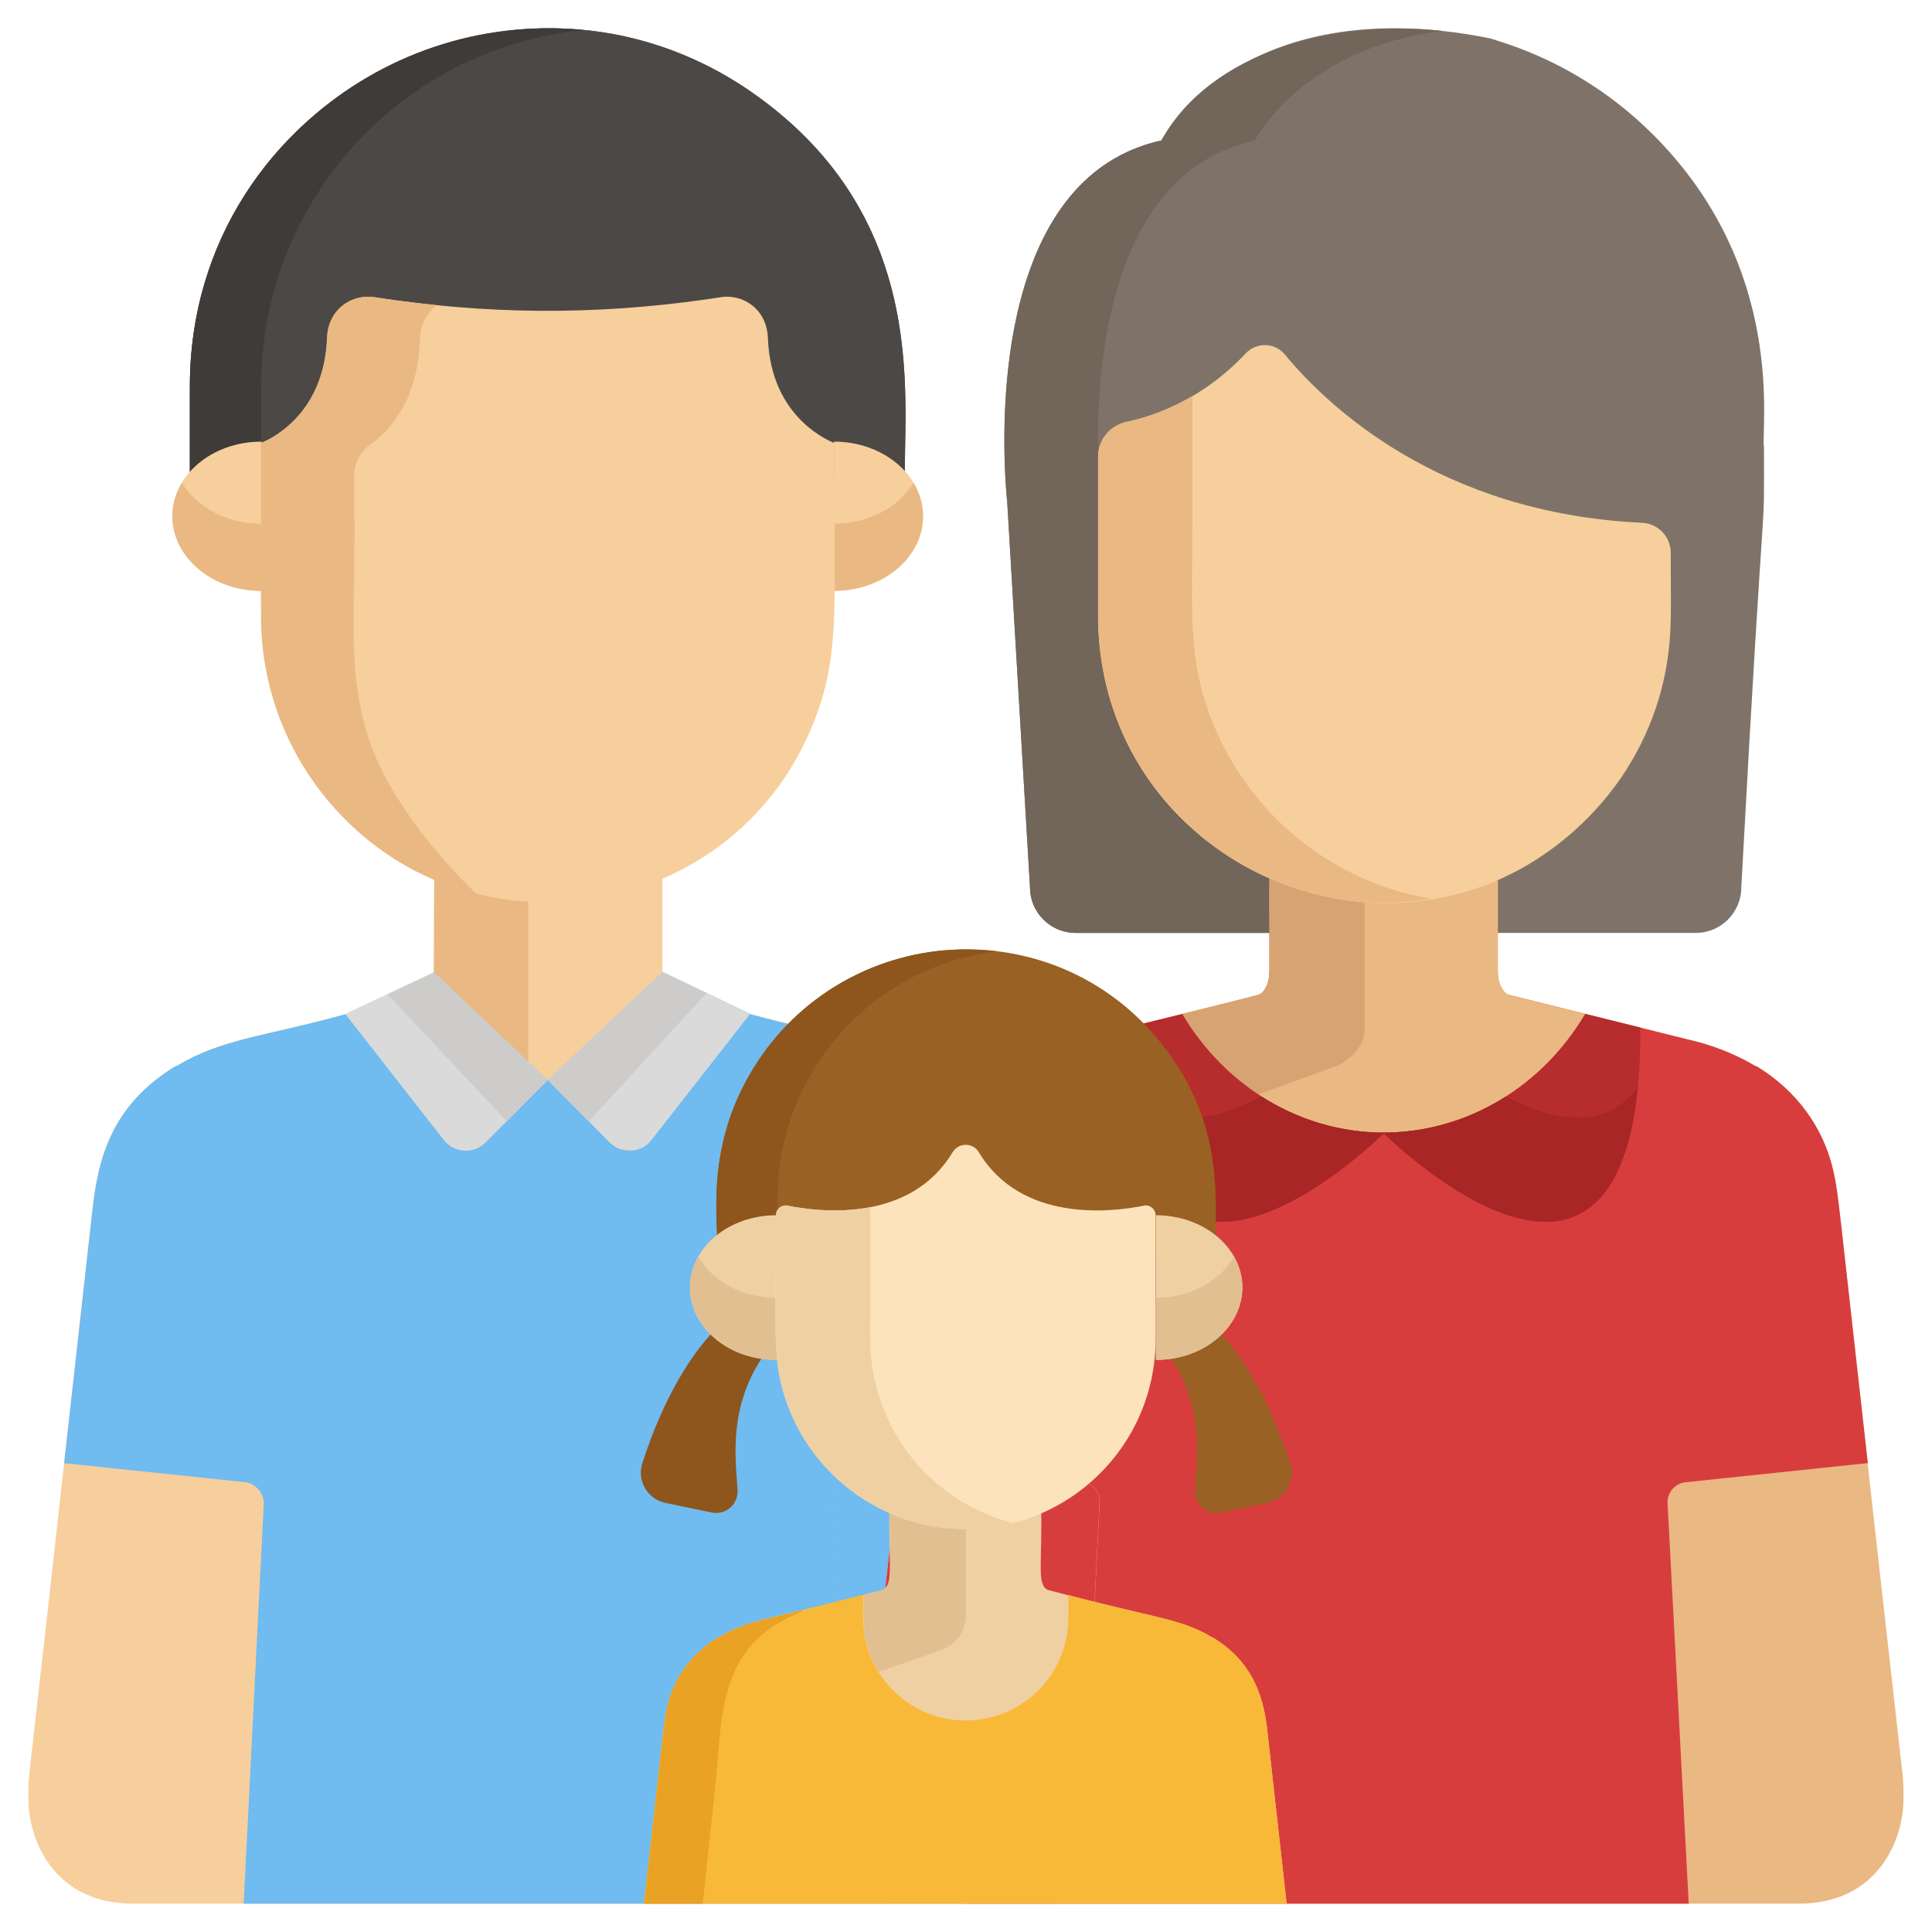 <svg width="24" height="24" viewBox="0 0 24 24" fill="none" xmlns="http://www.w3.org/2000/svg">
    <g clip-path="url(#clip0_6688_5264)">
        <path
            d="M15.414 11.589H13.36C13.049 11.589 12.795 11.335 12.795 11.024L12.512 6.234C12.512 6.234 12.055 2.267 14.427 1.745C14.427 1.745 15.391 -0.131 18.48 0.47C18.523 0.478 18.563 0.493 18.604 0.506C19.316 0.727 19.977 1.117 20.527 1.664C22.209 3.338 21.871 5.316 21.913 5.562C21.913 6.936 21.935 5.409 21.631 11.024C21.631 11.335 21.377 11.589 21.066 11.589H18.881"
            fill="#7F7369" />
        <path
            d="M15.771 11.589V10.917C14.501 10.356 13.71 9.155 13.643 7.839C13.643 7.83 13.641 7.803 13.641 7.798C13.639 7.751 13.638 7.704 13.638 7.657C13.639 5.543 13.637 5.671 13.64 5.636C13.618 4.508 13.793 2.14 15.588 1.745C15.588 1.745 16.179 0.595 17.918 0.384C16.593 0.238 15.039 0.632 14.427 1.745C12.826 2.097 12.441 4.046 12.479 5.676C12.48 5.698 12.48 5.721 12.481 5.742C12.49 6.044 12.512 6.234 12.512 6.234L12.795 11.024C12.795 11.335 13.049 11.589 13.36 11.589C13.857 11.589 15.227 11.589 15.771 11.589Z"
            fill="#72655A" />
        <path
            d="M10.738 22.067L11.345 16.638C11.558 14.998 11.471 14.368 12 13.726C11.837 13.528 11.603 13.342 11.45 13.248L11.433 13.244C10.861 12.902 10.379 12.887 9.316 12.595L8.229 12.074V10.776C7.318 11.179 6.271 11.165 5.394 10.783L5.389 12.08L4.307 12.595C3.251 12.885 2.763 12.901 2.19 13.244L2.173 13.248C2.125 13.278 2.074 13.313 2.024 13.353C1.205 13.941 1.192 14.705 1.121 15.27L0.796 18.177C0.338 22.337 0.352 22.002 0.352 22.323C0.345 22.851 0.668 23.648 1.653 23.648C1.744 23.648 11.922 23.649 12 23.647C11.118 23.633 10.661 22.96 10.738 22.067Z"
            fill="#F7CF9C" />
        <path
            d="M6.563 13.188V11.065C6.141 11.037 5.746 10.936 5.395 10.783L5.391 12.08L6.563 13.188Z"
            fill="#EAB883" />
        <path
            d="M23.637 22.067C22.809 14.737 22.856 14.944 22.782 14.586C22.661 14.004 22.311 13.545 21.824 13.248L21.807 13.244C21.6 13.12 21.369 13.022 21.121 12.951L18.735 12.357C18.657 12.322 18.603 12.206 18.603 12.074V10.923C17.704 11.315 16.655 11.309 15.768 10.917V12.074C15.768 12.206 15.715 12.321 15.637 12.357C13.618 12.894 13.169 12.882 12.565 13.244L12.548 13.248C11.88 13.656 11.622 14.209 11.533 14.939L10.735 22.067C10.655 22.991 11.145 23.648 12.027 23.648C13.431 23.648 21.223 23.648 22.345 23.648C23.329 23.648 23.653 22.851 23.646 22.323C23.646 22.322 23.646 22.322 23.646 22.321C23.647 22.226 23.643 22.139 23.637 22.067Z"
            fill="#EAB883" />
        <path
            d="M11.898 22.323C11.898 22.322 11.898 22.322 11.898 22.321C11.896 22.226 11.901 22.139 11.907 22.067L12.705 14.517C12.79 13.818 13.028 13.265 13.7 12.839C13.503 12.899 13.053 12.951 12.565 13.244L12.548 13.248C11.88 13.656 11.622 14.209 11.533 14.939L10.735 22.067C10.655 22.991 11.145 23.648 12.027 23.648C12.752 23.648 12.473 23.648 13.199 23.648C12.215 23.648 11.891 22.851 11.898 22.323Z"
            fill="#D8A373" />
        <path
            d="M23.203 18.175C22.826 14.836 22.843 14.875 22.783 14.586C22.662 14.001 22.308 13.543 21.825 13.248C21.821 13.247 21.804 13.243 21.808 13.244C21.601 13.12 21.37 13.022 21.122 12.951L18.736 12.357C18.658 12.321 18.605 12.206 18.605 12.074V10.923V10.917C17.698 11.318 16.655 11.308 15.77 10.917V10.923V12.074C15.77 12.206 15.716 12.322 15.639 12.357C13.62 12.894 13.171 12.882 12.566 13.244C12.561 13.245 12.544 13.249 12.549 13.248C11.887 13.652 11.623 14.21 11.534 14.939L11.172 18.175L13.455 18.415C13.576 18.428 13.667 18.533 13.661 18.655L13.41 23.648C16.205 23.648 18.185 23.648 20.978 23.648L20.715 18.674C20.708 18.542 20.807 18.427 20.939 18.413L23.203 18.175Z"
            fill="#D83D3D" />
        <path
            d="M13.454 18.415L11.171 18.176L10.735 22.067C10.655 22.992 11.145 23.648 12.027 23.648C12.291 23.648 12.78 23.648 13.409 23.648L13.659 18.655C13.665 18.534 13.575 18.428 13.454 18.415Z"
            fill="#D83D3D" />
        <path
            d="M11.172 18.175L12.307 18.295L12.706 14.517C12.791 13.818 13.03 13.265 13.701 12.839C13.417 12.915 13.004 12.982 12.566 13.244C12.561 13.245 12.544 13.249 12.549 13.248C12.061 13.546 11.711 14.006 11.592 14.586C11.518 14.941 11.532 15.019 11.172 18.175Z"
            fill="#A82626" />
        <path
            d="M11.442 13.248C11.437 13.247 11.42 13.243 11.425 13.244C10.852 12.901 10.363 12.884 9.316 12.597L9.317 12.595L8.23 12.074L8.222 12.086C8.222 12.085 8.222 12.083 8.222 12.082L6.804 13.417L5.39 12.08L4.308 12.595C3.252 12.885 2.764 12.901 2.191 13.244L2.174 13.248C1.506 13.656 1.248 14.209 1.159 14.939L0.797 18.176L3.036 18.411C3.178 18.426 3.283 18.549 3.276 18.691L3.027 23.648C5.328 23.648 8.155 23.648 10.595 23.648L10.332 18.675C10.325 18.542 10.424 18.427 10.556 18.413L11.155 18.35C11.594 14.709 11.465 14.382 11.997 13.731C11.88 13.588 11.569 13.326 11.442 13.248Z"
            fill="#70BBEF" />
        <path
            d="M10.735 22.067L11.151 18.35C11.151 18.35 11.151 18.35 11.151 18.35L10.552 18.413C10.42 18.427 10.321 18.542 10.329 18.675L10.591 23.648C11.429 23.648 11.979 23.647 11.997 23.647C11.116 23.632 10.658 22.96 10.735 22.067Z"
            fill="#70BBEF" />
        <path
            d="M19.695 12.595L18.739 12.357C18.662 12.321 18.608 12.206 18.608 12.074V10.782V10.776C17.694 11.18 16.649 11.163 15.773 10.776V10.782V12.074C15.773 12.206 15.72 12.322 15.642 12.357L14.672 12.598C15.838 14.559 18.53 14.56 19.695 12.595Z"
            fill="#EAB883" />
        <path
            d="M2.359 6.016V4.794C2.359 1.197 6.426 -0.883 9.343 1.149C11.631 2.746 11.195 5.096 11.245 6.016"
            fill="#4C4846" />
        <path
            d="M2.359 6.016V4.794C2.359 1.197 6.426 -0.883 9.343 1.149C11.631 2.746 11.195 5.096 11.245 6.016"
            fill="#4C4846" />
        <path
            d="M7.245 0.373C4.662 0.117 2.359 2.137 2.359 4.794V6.016H3.245V4.794C3.245 2.51 4.98 0.598 7.245 0.373Z"
            fill="#3F3B39" />
        <path
            d="M11.466 6.413C11.466 6.925 10.971 7.34 10.359 7.34V5.486C10.971 5.486 11.466 5.901 11.466 6.413Z"
            fill="#F7CF9C" />
        <path
            d="M2.141 6.413C2.141 6.925 2.636 7.34 3.248 7.34V5.486C2.636 5.486 2.141 5.901 2.141 6.413Z"
            fill="#F7CF9C" />
        <path
            d="M10.359 6.507V7.34C10.971 7.34 11.466 6.925 11.466 6.413C11.466 6.263 11.424 6.122 11.348 5.997C11.166 6.299 10.792 6.507 10.359 6.507Z"
            fill="#EAB883" />
        <path
            d="M2.26 5.997C1.892 6.607 2.419 7.34 3.248 7.34V6.507C2.816 6.507 2.442 6.299 2.26 5.997Z"
            fill="#EAB883" />
        <path
            d="M9.539 4.198C9.526 3.843 9.234 3.648 8.952 3.692C8.886 3.702 8.813 3.713 8.766 3.72C7.364 3.919 6.031 3.906 4.652 3.692C4.372 3.649 4.077 3.84 4.064 4.198C4.045 4.726 3.826 5.119 3.491 5.363C3.352 5.465 3.249 5.5 3.245 5.502C3.245 7.805 3.217 7.959 3.341 8.48C3.459 8.978 3.677 9.424 3.963 9.801C5.618 11.99 9.083 11.563 10.111 8.966C10.451 8.107 10.359 7.455 10.359 5.502C10.346 5.492 9.576 5.219 9.539 4.198Z"
            fill="#F7CF9C" />
        <path
            d="M4.547 9.068C4.296 8.173 4.435 7.626 4.396 5.929C4.396 5.754 4.483 5.606 4.59 5.53C5.013 5.229 5.204 4.738 5.216 4.214C5.221 4.037 5.303 3.886 5.425 3.791C5.256 3.774 5.091 3.754 4.94 3.734C4.851 3.722 4.75 3.708 4.65 3.692C4.37 3.649 4.075 3.84 4.062 4.198C4.043 4.725 3.824 5.118 3.489 5.363C3.35 5.465 3.247 5.5 3.242 5.502C3.242 7.819 3.241 7.699 3.246 7.813C3.318 9.439 4.477 10.76 5.925 11.106C5.857 11.055 4.829 10.075 4.547 9.068Z"
            fill="#EAB883" />
        <path
            d="M8.23 12.074L6.805 13.417L7.574 14.192C7.721 14.34 7.965 14.326 8.093 14.162L9.318 12.595L8.23 12.074Z"
            fill="#DADADA" />
        <path d="M8.778 12.336L8.231 12.074L6.805 13.417L7.314 13.93L8.778 12.336Z"
            fill="#CECCCA" />
        <path d="M7.68 14.264C7.744 14.293 7.815 14.301 7.883 14.289L7.68 14.264Z"
            fill="#CECCCA" />
        <path
            d="M5.388 12.08L6.802 13.417L6.032 14.192C5.885 14.34 5.642 14.326 5.513 14.162L4.289 12.595L5.388 12.08Z"
            fill="#DADADA" />
        <path
            d="M5.809 13.411L6.296 13.93L6.806 13.417L5.392 12.08L4.812 12.351L5.809 13.411Z"
            fill="#CECCCA" />
        <path
            d="M16.951 12.79V11.064C16.531 11.035 16.132 10.935 15.773 10.776C15.738 11.801 15.866 12.255 15.642 12.357L14.672 12.598C14.913 13.004 15.24 13.348 15.625 13.6L16.632 13.23C16.632 13.23 16.951 13.072 16.951 12.79Z"
            fill="#D8A373" />
        <path
            d="M20.397 6.494C20.597 6.503 20.755 6.668 20.755 6.869V7.138C20.754 7.615 20.787 8.079 20.604 8.687C20.419 9.299 20.071 9.862 19.548 10.327C17.341 12.292 13.796 10.809 13.646 7.84C13.645 7.826 13.646 7.843 13.644 7.798C13.642 7.751 13.641 7.705 13.641 7.658C13.641 7.234 13.641 6.267 13.641 5.853V5.673C13.641 5.464 13.788 5.285 13.993 5.242C14.356 5.165 14.943 4.956 15.476 4.389C15.61 4.247 15.838 4.254 15.962 4.405C16.479 5.031 17.874 6.376 20.397 6.494Z"
            fill="#F7CF9C" />
        <path
            d="M15.181 9.235C14.711 8.286 14.82 7.613 14.813 6.294C14.813 5.836 14.813 5.379 14.813 4.92C14.5 5.104 14.207 5.196 13.993 5.241C13.788 5.285 13.641 5.464 13.641 5.673C13.641 6.132 13.641 7.151 13.641 7.657C13.641 7.716 13.644 7.808 13.644 7.813C13.644 7.818 13.649 7.9 13.652 7.941C13.816 10.029 15.742 11.504 17.784 11.165C16.661 10.979 15.691 10.262 15.181 9.235Z"
            fill="#EAB883" />
        <path
            d="M20.378 12.765L19.692 12.595C19.167 13.481 18.238 14.07 17.18 14.07C17.18 14.07 20.392 17.283 20.378 12.765Z"
            fill="#B72C2C" />
        <path
            d="M14 12.765L14.686 12.595C15.211 13.481 16.14 14.07 17.198 14.07C17.198 14.07 13.986 17.283 14 12.765Z"
            fill="#B72C2C" />
        <path
            d="M15.67 13.62C15.103 13.921 14.45 14.066 14.031 13.506C14.364 16.904 17.198 14.07 17.198 14.07C16.639 14.07 16.116 13.905 15.67 13.62Z"
            fill="#A82626" />
        <path
            d="M18.708 13.62C19.275 13.921 19.928 14.066 20.346 13.506C20.013 16.904 17.18 14.07 17.18 14.07C17.739 14.07 18.262 13.905 18.708 13.62Z"
            fill="#A82626" />
        <path
            d="M14.432 12.968C13.085 11.269 10.482 11.453 9.363 13.264C8.708 14.322 8.955 15.286 8.901 15.581H15.103C15.083 14.976 15.25 13.998 14.432 12.968Z"
            fill="#996123" />
        <path
            d="M9.742 14.176C9.756 14.118 9.789 14.002 9.791 13.997C10.136 12.85 11.136 11.969 12.381 11.817C11.148 11.666 9.985 12.257 9.363 13.264C8.708 14.322 8.955 15.286 8.901 15.581H9.659C9.66 14.934 9.635 14.633 9.742 14.176Z"
            fill="#8E551C" />
        <path
            d="M16.027 18.177C15.754 17.331 15.401 16.804 15.132 16.529C14.976 16.682 14.761 16.791 14.516 16.83C14.966 17.479 14.867 18.126 14.845 18.511C14.834 18.687 14.992 18.825 15.165 18.789L15.739 18.67C15.962 18.624 16.097 18.394 16.027 18.177Z"
            fill="#996123" />
        <path
            d="M15.433 15.994C15.433 16.491 14.952 16.893 14.359 16.893V15.096C14.952 15.096 15.433 15.498 15.433 15.994Z"
            fill="#EFD0A3" />
        <path
            d="M7.979 18.177C8.252 17.331 8.605 16.804 8.874 16.529C9.03 16.682 9.245 16.791 9.491 16.83C9.041 17.479 9.139 18.126 9.162 18.511C9.172 18.687 9.014 18.825 8.842 18.789L8.267 18.67C8.044 18.624 7.91 18.394 7.979 18.177Z"
            fill="#8E551C" />
        <path
            d="M8.57 15.994C8.57 16.491 9.051 16.893 9.644 16.893V15.096C9.051 15.096 8.57 15.498 8.57 15.994Z"
            fill="#EFD0A3" />
        <path
            d="M14.359 16.123V16.893C15.155 16.893 15.663 16.198 15.329 15.609C15.157 15.913 14.788 16.123 14.359 16.123Z"
            fill="#E2BF91" />
        <path
            d="M8.674 15.609C8.34 16.2 8.851 16.893 9.645 16.893V16.123C9.216 16.123 8.847 15.913 8.674 15.609Z"
            fill="#E2BF91" />
        <path
            d="M15.983 23.648L15.739 21.463C15.683 21.005 15.522 20.621 15.066 20.342L15.055 20.339C14.656 20.1 14.366 20.11 13.018 19.751C12.869 19.684 12.956 19.395 12.931 18.66C12.329 18.924 11.632 18.913 11.052 18.656C11.028 19.373 11.115 19.683 10.965 19.751C9.62 20.11 9.328 20.1 8.929 20.339L8.917 20.342C8.596 20.539 8.363 20.842 8.283 21.229C8.235 21.459 8.247 21.478 8 23.648L15.983 23.648Z"
            fill="#EFD0A3" />
        <path
            d="M8 23.648C9.936 23.648 14.046 23.648 15.983 23.648L15.739 21.463C15.683 21.006 15.522 20.62 15.066 20.342L15.055 20.339C14.659 20.102 14.34 20.102 13.272 19.814C13.272 19.824 13.272 20.102 13.272 20.097C13.272 20.299 13.224 20.492 13.14 20.663C13.126 20.691 13.103 20.732 13.082 20.767C13.081 20.769 13.067 20.791 13.066 20.792C13.043 20.827 13.019 20.86 12.996 20.889C12.985 20.903 12.97 20.921 12.958 20.934C12.956 20.936 12.954 20.939 12.952 20.941C12.945 20.949 12.937 20.958 12.93 20.966C12.929 20.967 12.928 20.968 12.927 20.969C12.927 20.969 12.927 20.969 12.927 20.969C12.925 20.971 12.924 20.972 12.923 20.973C12.914 20.983 12.905 20.992 12.896 21.001C12.893 21.004 12.889 21.007 12.886 21.01C12.874 21.022 12.862 21.033 12.85 21.045C12.846 21.048 12.843 21.051 12.839 21.054C12.831 21.061 12.823 21.068 12.815 21.074C12.814 21.076 12.813 21.077 12.812 21.078C12.807 21.082 12.802 21.085 12.797 21.089C12.789 21.096 12.78 21.103 12.772 21.109C12.767 21.113 12.761 21.117 12.756 21.121C12.748 21.128 12.739 21.134 12.731 21.14C12.726 21.142 12.722 21.145 12.718 21.148C12.717 21.149 12.715 21.15 12.714 21.151C12.705 21.157 12.697 21.163 12.688 21.169C12.686 21.169 12.685 21.17 12.684 21.171C12.68 21.174 12.675 21.177 12.671 21.179C12.664 21.184 12.656 21.188 12.649 21.193C12.646 21.194 12.644 21.196 12.641 21.197C12.64 21.198 12.639 21.199 12.638 21.199C12.634 21.201 12.631 21.203 12.628 21.205C12.613 21.214 12.598 21.222 12.583 21.23C12.581 21.231 12.579 21.232 12.577 21.233C12.576 21.233 12.576 21.233 12.575 21.234C12.573 21.235 12.57 21.236 12.568 21.237C12.558 21.242 12.548 21.247 12.537 21.252C12.532 21.255 12.527 21.257 12.521 21.259C12.511 21.264 12.501 21.269 12.491 21.273C12.484 21.276 12.478 21.278 12.472 21.28C12.462 21.284 12.452 21.288 12.443 21.292C12.436 21.294 12.43 21.297 12.423 21.299C12.413 21.303 12.403 21.306 12.393 21.309C12.388 21.311 12.383 21.313 12.378 21.314C12.376 21.315 12.375 21.315 12.374 21.315C12.371 21.316 12.368 21.317 12.365 21.318C12.357 21.32 12.349 21.323 12.34 21.325C12.336 21.326 12.332 21.328 12.328 21.329C12.327 21.329 12.325 21.329 12.324 21.33C12.307 21.334 12.29 21.338 12.273 21.342C12.271 21.343 12.268 21.343 12.266 21.344C12.258 21.346 12.251 21.347 12.243 21.349C12.223 21.353 12.202 21.356 12.182 21.359C12.141 21.365 12.099 21.369 12.057 21.371C12.052 21.371 12.047 21.371 12.042 21.372C12.039 21.372 12.036 21.372 12.034 21.372C12.026 21.372 12.019 21.372 12.012 21.372C12.01 21.372 12.008 21.372 12.005 21.372C12.005 21.372 12.005 21.372 12.004 21.372C12.001 21.372 11.999 21.372 11.996 21.372C11.994 21.372 11.991 21.372 11.989 21.372C11.988 21.372 11.988 21.372 11.987 21.372C11.985 21.372 11.983 21.372 11.981 21.372C11.974 21.372 11.966 21.372 11.959 21.372C11.956 21.372 11.954 21.372 11.951 21.372C11.946 21.371 11.941 21.371 11.936 21.371C11.894 21.369 11.852 21.365 11.811 21.359C11.79 21.356 11.77 21.353 11.75 21.349C11.742 21.347 11.735 21.346 11.727 21.344C11.725 21.343 11.722 21.343 11.719 21.342C11.702 21.338 11.685 21.334 11.669 21.33C11.668 21.329 11.666 21.329 11.665 21.329C11.661 21.328 11.657 21.326 11.652 21.325C11.644 21.323 11.636 21.32 11.628 21.318C11.625 21.317 11.622 21.316 11.619 21.315C11.618 21.315 11.616 21.315 11.615 21.314C11.61 21.313 11.605 21.311 11.6 21.309C11.59 21.306 11.58 21.303 11.57 21.299C11.563 21.297 11.557 21.294 11.55 21.292C11.54 21.288 11.53 21.284 11.521 21.28C11.514 21.278 11.508 21.275 11.502 21.273C11.492 21.269 11.482 21.264 11.472 21.259C11.466 21.257 11.461 21.255 11.455 21.252C11.445 21.247 11.435 21.242 11.425 21.237C11.423 21.236 11.42 21.235 11.418 21.234C11.417 21.233 11.416 21.233 11.416 21.233C11.414 21.232 11.412 21.231 11.409 21.23C11.394 21.222 11.38 21.214 11.365 21.205C11.362 21.203 11.358 21.201 11.355 21.199C11.354 21.199 11.353 21.198 11.352 21.197C11.349 21.196 11.347 21.194 11.344 21.193C11.336 21.188 11.329 21.184 11.321 21.179C11.317 21.177 11.313 21.174 11.309 21.171C11.308 21.17 11.306 21.169 11.305 21.169C11.05 21.004 10.862 20.755 10.775 20.466C10.697 20.208 10.728 20.024 10.721 19.812L10.45 19.879C9.601 20.111 9.308 20.112 8.929 20.34L8.917 20.342C8.6 20.536 8.363 20.84 8.283 21.229C8.235 21.459 8.244 21.504 8 23.648Z"
            fill="#F9B938" />
        <path
            d="M8.877 22.27C8.974 21.389 8.906 20.649 9.647 20.173L9.658 20.171C9.741 20.119 9.829 20.074 9.922 20.036C9.939 20.022 9.955 20.01 9.971 19.999C9.596 20.106 9.284 20.127 8.929 20.34L8.917 20.343C8.593 20.54 8.36 20.846 8.281 21.239C8.234 21.47 8.245 21.502 8 23.648H8.73L8.877 22.27Z"
            fill="#EAA224" />
        <path
            d="M11.711 20.491C11.717 20.483 11.986 20.403 11.998 20.062V18.853C11.655 18.851 11.338 18.78 11.058 18.656C11.034 19.374 11.121 19.683 10.971 19.751L10.727 19.812C10.734 20.024 10.703 20.207 10.781 20.466C10.814 20.576 10.867 20.688 10.918 20.769L11.711 20.491Z"
            fill="#E2BF91" />
        <path
            d="M11.834 14.313C11.305 15.193 10.182 15.058 9.783 14.977C9.709 14.962 9.639 15.02 9.639 15.096C9.639 16.528 9.595 16.843 9.739 17.319C10.031 18.287 10.925 18.983 11.969 18.994C13.27 19.01 14.355 17.963 14.355 16.637C14.355 16.037 14.355 15.615 14.355 15.096C14.355 15.02 14.285 14.962 14.211 14.977C13.812 15.058 12.689 15.193 12.159 14.313C12.086 14.191 11.908 14.191 11.834 14.313Z"
            fill="#FCE3BB" />
        <path
            d="M10.846 17.042C10.784 16.687 10.823 16.55 10.811 14.996C10.396 15.076 9.991 15.019 9.783 14.977C9.708 14.962 9.639 15.019 9.639 15.095C9.639 16.549 9.596 16.845 9.739 17.318C10.094 18.496 11.329 19.243 12.583 18.92C11.692 18.691 11.005 17.96 10.846 17.042Z"
            fill="#EFD0A3" />
    </g>
    <defs>
        <clipPath id="clip0_6688_5264">
            <rect width="24" height="24" fill="white" />
        </clipPath>
    </defs>
</svg>
    
